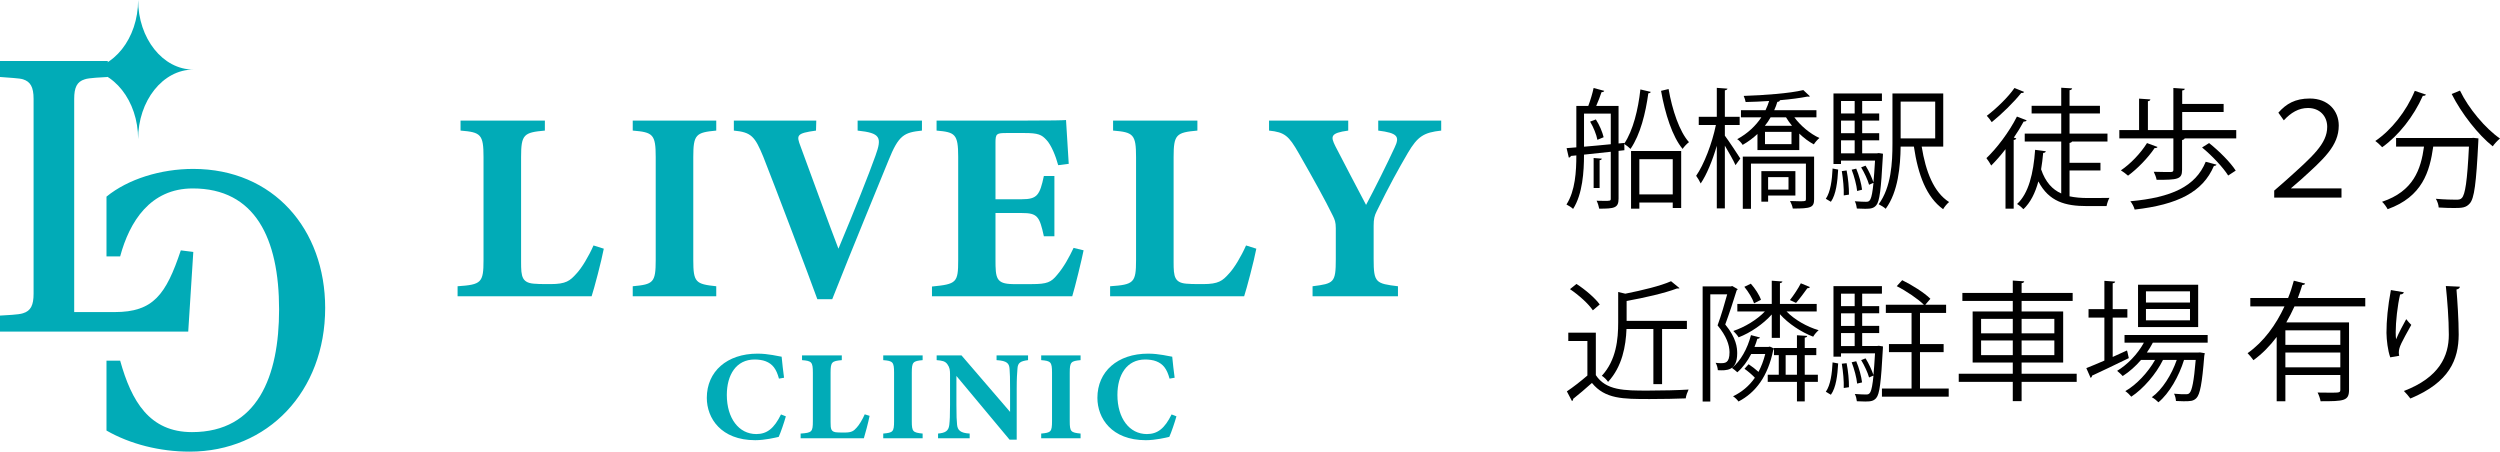 <?xml version="1.0" encoding="UTF-8"?>
<svg id="_レイヤー_1" data-name="レイヤー_1" xmlns="http://www.w3.org/2000/svg" viewBox="0 0 518.914 93.744">
  <defs>
    <style>
      .cls-1 {
        fill: #01abb7;
      }
    </style>
  </defs>
  <g id="_レイヤー_1-2" data-name="_レイヤー_1">
    <g>
      <g>
        <g>
          <path class="cls-1" d="M0,65.504c1.135-.081,3.891-.162,4.782-.486,1.621-.486,2.189-1.702,2.189-4.053V20.517c0-2.432-.649-3.566-2.189-4.053-.73-.243-2.918-.324-4.782-.486v-3.323h22.372v3.323c-1.135.081-3.891.162-4.782.486-1.621.486-2.189,1.702-2.189,4.053v44.257h8.43c7.944,0,10.619-3.566,13.699-12.807l2.594.324-1.053,16.535H0v-3.323Z"/>
          <path class="cls-1" d="M57.93,64.24c0-14.833-5.025-25.127-17.914-25.127-8.835,0-13.131,6.89-15.076,14.104h-2.837v-12.402c4.458-3.647,11.267-5.755,17.994-5.755,16.698,0,27.397,12.564,27.397,28.856,0,17.346-11.915,29.829-28.126,29.829-6.161,0-12.321-1.54-17.266-4.377v-14.509h2.837c2.35,8.43,6.079,14.834,14.914,14.834,13.618,0,18.076-11.591,18.076-25.452Z"/>
        </g>
        <path class="cls-1" d="M28.669,28.882c0-7.976,5.128-14.441,11.453-14.441h0c-6.325-0-11.453-6.466-11.453-14.441h0c0,7.976-5.128,14.441-11.453,14.441,6.325,0,11.453,6.466,11.453,14.441Z"/>
      </g>
      <g>
        <path class="cls-1" d="M125.326,51.62c-.449,2.412-2.019,8.358-2.525,9.872h-27.822v-2.076c4.937-.336,5.384-.729,5.384-5.441v-21.373c0-4.712-.561-5.161-4.769-5.498v-2.076h17.503v2.076c-4.376.393-4.937.786-4.937,5.498v21.765c0,3.086.111,4.488,3.197,4.544.111.057,2.693.057,2.918.057,3.197,0,4.038-.673,5.384-2.188,1.065-1.122,2.525-3.534,3.534-5.834l2.132.673-0.0 0Z"/>
        <path class="cls-1" d="M131.335,61.492v-2.076c4.264-.393,4.769-.729,4.769-5.441v-21.373c0-4.712-.561-5.161-4.769-5.498v-2.076h17.335v2.076c-4.208.393-4.769.786-4.769,5.498v21.373c0,4.655.504,4.992,4.769,5.441v2.076h-17.335Z"/>
        <path class="cls-1" d="M191.364,27.105c-3.703.393-4.825.897-6.957,6.227-1.738,4.319-7.516,18.231-11.667,28.777h-3.086c-1.569-4.375-8.863-23.616-11.218-29.562-1.739-4.207-2.468-5.105-6.115-5.441v-2.076h17.11l-.057,2.076c-4.094.561-4.094.954-3.197,3.31,1.739,4.712,5.945,16.268,7.853,21.205,3.365-8.023,6.395-15.651,7.686-19.297,1.401-3.871,1.009-4.712-3.703-5.217v-2.076h13.352v2.076l0-0Z"/>
        <path class="cls-1" d="M224.916,51.956c-.28,1.515-1.851,7.966-2.355,9.536h-29.114v-2.02c5.105-.504,5.441-.785,5.441-5.497v-21.429c0-4.768-.672-5.105-4.487-5.441v-2.076h18.23c5.89,0,7.854-.056,8.64-.112.055,1.009.336,5.61.561,9.088l-2.189.28c-.504-1.907-1.458-4.207-2.412-5.217-1.01-1.122-1.739-1.458-4.6-1.458h-3.645c-2.132,0-2.357.111-2.357,2.019v11.724h5.498c3.141,0,3.702-.841,4.544-4.824h2.187v12.51h-2.187c-.897-4.151-1.347-4.824-4.6-4.824h-5.441v9.649c0,3.871.113,5.048,3.59,5.105h3.983c3.141,0,3.983-.393,5.216-1.907,1.403-1.627,2.525-3.702,3.422-5.61l2.076.505 0.0 0Z"/>
        <path class="cls-1" d="M260.769,51.62c-.449,2.412-2.021,8.358-2.525,9.872h-27.824v-2.076c4.937-.336,5.386-.729,5.386-5.441v-21.373c0-4.712-.561-5.161-4.769-5.498v-2.076h17.501v2.076c-4.376.393-4.937.786-4.937,5.498v21.765c0,3.086.113,4.488,3.197,4.544.113.057,2.693.057,2.918.057,3.197,0,4.04-.673,5.386-2.188,1.065-1.122,2.523-3.534,3.534-5.834,0,0,2.132.673,2.132.673Z"/>
        <path class="cls-1" d="M299.146,27.105c-3.59.393-4.882,1.178-6.901,4.6-2.019,3.478-3.758,6.564-6.506,12.173-.449.898-.618,1.571-.618,2.973v6.956c0,4.881.448,5.049,5.048,5.61v2.076h-17.726v-2.076c4.431-.561,4.823-.729,4.823-5.61v-6.45c0-1.234-.223-1.795-.616-2.581-1.628-3.31-3.703-7.068-7.069-12.958-2.076-3.646-2.918-4.376-6.17-4.712v-2.076h16.436v2.076c-3.758.505-3.647,1.234-2.693,3.197,1.851,3.647,4.263,8.134,6.395,12.229,1.683-3.142,4.376-8.527,5.947-11.949,1.065-2.244.616-2.973-3.422-3.478v-2.076h13.071v2.076l-0-0Z"/>
      </g>
      <g>
        <path class="cls-1" d="M163.114,86.42c-.371,1.323-1.058,3.334-1.482,4.26-.687.158-2.858.688-4.869.688-7.117,0-10.054-4.577-10.054-8.784,0-5.477,4.18-9.181,10.531-9.181,2.302,0,4.339.556,5.0.635.133,1.244.318,3.202.503,4.366l-1.058.185c-.556-2.064-1.349-3.043-2.751-3.598-.635-.265-1.588-.371-2.302-.371-3.836,0-5.768,3.202-5.768,7.355,0,4.842,2.488,8.122,6.112,8.122,2.222,0,3.704-1.164,5.132-4.074,0,0,1.006.396,1.006.396Z"/>
        <path class="cls-1" d="M180.498,86.314c-.212,1.138-.953,3.943-1.191,4.657h-13.124v-.979c2.329-.158,2.54-.343,2.54-2.566v-10.081c0-2.222-.265-2.434-2.249-2.593v-.978h8.255v.978c-2.064.186-2.329.371-2.329,2.593v10.266c0,1.455.053,2.116,1.508,2.143.053.027,1.27.027,1.376.027,1.508,0,1.905-.318,2.54-1.032.503-.529,1.191-1.667,1.667-2.751l1.006.317-0.0 0Z"/>
        <path class="cls-1" d="M183.33,90.971v-.979c2.011-.185,2.249-.343,2.249-2.566v-10.081c0-2.222-.265-2.434-2.249-2.593v-.978h8.176v.978c-1.984.186-2.249.371-2.249,2.593v10.081c0,2.196.238,2.354,2.249,2.566v.979h-8.176 0Z"/>
        <path class="cls-1" d="M213.387,74.752c-1.614.212-2.117.556-2.196,1.746-.08,1.032-.159,1.931-.159,4.233v10.531h-1.481l-11.033-13.229v5.98c0,2.301.052,3.334.132,4.101.106,1.164.662,1.773,2.62,1.878v.979h-6.562v-.979c1.508-.132,2.169-.529,2.329-1.772.105-.953.158-1.906.158-4.207v-6.271c0-.873-.053-1.455-.556-2.144-.476-.661-1.111-.741-2.222-.847v-.978h5.16l10.08,11.721v-4.762c0-2.302-.027-3.174-.105-4.154-.08-1.138-.503-1.693-2.699-1.826v-.978h6.535v.978l0-0Z"/>
        <path class="cls-1" d="M216.115,90.971v-.979c2.011-.185,2.249-.343,2.249-2.566v-10.081c0-2.222-.265-2.434-2.249-2.593v-.978h8.176v.978c-1.984.186-2.249.371-2.249,2.593v10.081c0,2.196.238,2.354,2.249,2.566v.979h-8.176 0Z"/>
        <path class="cls-1" d="M244.187,86.42c-.371,1.323-1.058,3.334-1.482,4.26-.687.158-2.858.688-4.869.688-7.117,0-10.054-4.577-10.054-8.784,0-5.477,4.18-9.181,10.531-9.181,2.302,0,4.339.556,5.0.635.133,1.244.318,3.202.503,4.366l-1.058.185c-.556-2.064-1.349-3.043-2.751-3.598-.635-.265-1.588-.371-2.302-.371-3.837,0-5.768,3.202-5.768,7.355,0,4.842,2.488,8.122,6.112,8.122,2.222,0,3.704-1.164,5.133-4.074,0,0,1.005.396,1.005.396Z"/>
      </g>
    </g>
  </g>
  <g>
    <path d="M337.146,29.804c1.833-2.75,2.885-7.064,3.343-11.243l2.157.512c-.054.162-.216.27-.512.296-.566,4.125-1.646,8.547-3.694,11.54-.297-.296-.89-.782-1.294-1.024l.026,1.294-1.213.135v9.922c0,1.941-.89,2.076-4.018,2.076-.081-.458-.296-1.187-.539-1.645.593,0,1.133.027,1.563.027,1.24,0,1.375,0,1.375-.458v-9.733c-1.968.216-3.882.404-5.554.593,0,3.532-.297,8.196-2.265,11.27-.297-.296-.971-.728-1.375-.917,1.833-2.858,2.049-6.902,2.049-10.192l-1.133.108c-.054.216-.242.323-.431.351l-.459-1.968,2.022-.162v-8.601h2.48c.432-1.133.89-2.669,1.105-3.721l2.211.593c-.054.162-.242.27-.566.27-.27.782-.674,1.915-1.105,2.858h4.638v7.792l1.187-.108v.135ZM328.788,23.575v6.875c1.698-.135,3.613-.323,5.554-.512v-6.363h-5.554ZM331.565,29.022c-.189-1.052-.81-2.616-1.51-3.775l1.186-.458c.755,1.132,1.375,2.669,1.618,3.694l-1.294.54ZM332.481,32.931c-.026.162-.135.27-.458.324v5.77h-1.24v-6.229l1.698.135ZM338.549,43.312v-11.972h10.407v11.836h-1.753v-1.132h-6.929v1.268h-1.726ZM347.203,33.039h-6.929v7.307h6.929v-7.307ZM346.341,18.479c.755,4.368,2.265,8.844,4.232,11.028-.431.323-1.024.943-1.321,1.402-2.13-2.535-3.64-7.307-4.476-12.052l1.564-.377Z"/>
    <path d="M358.021,25.948v2.211c.755.998,2.75,4.017,3.209,4.745l-.998,1.375c-.377-.89-1.402-2.669-2.211-4.044v13.022h-1.672v-12.996c-.89,3.046-2.103,6.012-3.343,7.819-.216-.485-.647-1.186-.944-1.591,1.618-2.319,3.316-6.713,4.099-10.542h-3.559v-1.699h3.747v-6.013l2.211.162c-.026.162-.188.297-.539.351v5.5h3.074v1.699h-3.074ZM377.03,24.357h-4.584c1.294,1.752,3.289,3.424,5.204,4.287-.378.296-.917.917-1.159,1.321-1.025-.539-2.076-1.321-3.021-2.238v3.424h-8.682v-3.343c-.862.809-1.888,1.591-3.073,2.265-.243-.404-.755-.971-1.133-1.186,2.238-1.213,3.883-2.831,5.015-4.53h-4.232v-1.483h5.096c.297-.647.566-1.267.755-1.915-1.645.108-3.316.189-4.88.216-.055-.351-.243-.917-.405-1.267,4.287-.135,9.626-.54,12.376-1.213l1.375,1.294c-.081.054-.161.081-.296.081-.055,0-.135,0-.216-.027-1.456.296-3.506.566-5.717.755-.026.216-.215.324-.539.351-.161.566-.377,1.132-.646,1.726h8.763v1.483ZM376.545,32.5v8.844c0,1.752-.674,1.941-4.422,1.941-.081-.485-.323-1.105-.566-1.563.782.027,1.51.054,2.022.054,1.159,0,1.267-.027,1.267-.431v-7.388h-11.404v9.383h-1.699v-10.839h14.803ZM372.662,40.589h-5.662v1.267h-1.402v-6.336h7.064v5.069ZM371.961,26.11c-.458-.566-.89-1.159-1.24-1.752h-3.208c-.324.593-.729,1.186-1.187,1.752h5.635ZM371.853,29.911v-2.535h-5.501v2.535h5.501ZM371.233,36.76h-4.233v2.588h4.233v-2.588Z"/>
    <path d="M381.54,35.196c-.135,2.48-.432,5.177-1.51,6.687l-1.052-.62c.971-1.429,1.294-3.883,1.402-6.282l1.159.216ZM389.979,31.772l.862.135-.026.539c-.378,6.957-.674,9.356-1.375,10.165-.513.593-1.052.728-2.266.728-.512,0-1.132-.027-1.752-.054-.054-.458-.188-1.105-.432-1.51,1.024.081,1.941.108,2.319.108.781,0,1.186-.108,1.563-3.937l-.917.404c-.27-.998-.971-2.507-1.645-3.613l.917-.351c.674,1.052,1.294,2.454,1.617,3.397h.027c.107-1.16.216-2.615.323-4.449h-7.063v.701h-1.564v-14.64h10.057v1.563h-4.098v2.588h3.532v1.483h-3.532v2.615h3.532v1.483h-3.532v2.696h3.073l.378-.054ZM384.965,20.96h-2.831v2.588h2.831v-2.588ZM384.965,27.646v-2.615h-2.831v2.615h2.831ZM382.134,29.13v2.696h2.831v-2.696h-2.831ZM382.699,40.561c.055-1.375-.135-3.424-.404-5.042l.998-.135c.323,1.591.512,3.667.485,5.015l-1.079.162ZM385.288,35.007c.593,1.375,1.078,3.182,1.213,4.368l-1.024.27c-.107-1.187-.593-3.02-1.133-4.422l.944-.216ZM403.352,30.424h-4.476c.836,5.204,2.508,9.491,5.689,11.513-.405.324-.971.998-1.24,1.483-3.451-2.48-5.204-7.118-6.067-12.996h-2.75c-.054,4.098-.512,9.383-3.101,12.915-.297-.297-1.052-.755-1.456-.944,2.615-3.559,2.858-8.655,2.858-12.618v-10.38h10.542v11.027ZM401.681,21.095h-7.172v7.63h7.172v-7.63Z"/>
    <path d="M416.275,30.963c-.971,1.268-1.995,2.427-2.966,3.397-.189-.377-.701-1.159-.998-1.537,2.157-2.049,4.719-5.419,6.336-8.628l2.022.782c-.107.216-.378.27-.62.243-.593,1.105-1.294,2.238-2.049,3.343l.512.162c-.054.162-.216.297-.539.324v14.263h-1.698v-12.349ZM420.131,19.073c-.108.243-.378.243-.594.216-1.456,1.86-4.017,4.368-6.12,6.066-.216-.351-.701-.998-1.024-1.321,1.995-1.51,4.448-3.882,5.743-5.77l1.995.809ZM429.567,35.385v5.366c1.159.243,2.399.351,3.694.351.62,0,3.721,0,4.583-.027-.242.405-.512,1.213-.593,1.699h-4.125c-4.422,0-7.847-.917-10.03-5.123-.647,2.399-1.645,4.395-3.101,5.77-.297-.323-.89-.835-1.321-1.078,2.399-2.184,3.397-6.336,3.748-11.244l2.211.297c-.027.216-.216.324-.54.351-.107,1.159-.242,2.292-.431,3.397.916,2.696,2.372,4.206,4.179,5.015v-10.785h-7.576v-1.645h7.576v-4.179h-6.147v-1.591h6.147v-3.748l2.265.135c-.026.189-.188.324-.539.377v3.235h6.31v1.591h-6.31v4.179h7.873v1.645h-7.36c-.055.135-.216.243-.513.297v4.125h6.417v1.591h-6.417Z"/>
    <path d="M452.95,26.999h11.217v1.726h-10.704c-.055.162-.216.27-.54.351v6.201c0,1.968-.971,2.049-5.284,2.049-.081-.512-.351-1.159-.593-1.672,1.671.054,3.101.054,3.531.054.432-.027.54-.135.54-.458v-6.525h-11.217v-1.726h4.099v-6.525l2.346.162c-.027.188-.162.323-.513.377v5.985h5.285v-8.736l2.372.162c-.026.188-.161.323-.539.351v2.804h8.601v1.672h-8.601v3.748ZM447.827,30.505c-.081.162-.296.27-.593.215-1.402,2.076-3.586,4.314-5.527,5.743-.351-.324-1.052-.836-1.483-1.105,1.941-1.294,4.099-3.532,5.42-5.662l2.184.809ZM460.068,34.171c-.054.162-.216.243-.539.27-2.319,5.446-7.522,8.035-16.447,9.059-.135-.539-.513-1.267-.89-1.726,8.52-.782,13.535-3.047,15.638-8.196l2.238.593ZM462.495,36.436c-1.024-1.645-3.344-4.125-5.42-5.824l1.456-.917c2.076,1.645,4.449,4.018,5.527,5.716l-1.563,1.024Z"/>
    <path d="M472.91,23.387c1.617-1.833,3.478-2.939,6.524-2.939,3.829,0,6.013,2.562,6.013,5.608,0,4.233-3.154,6.983-7.954,11.324l-1.941,1.672v.054h10.462v1.915h-13.967v-1.456l2.318-2.022c5.689-5.096,8.683-7.711,8.683-11.216,0-2.211-1.537-3.91-3.99-3.91-1.941,0-3.56.971-5.016,2.562l-1.132-1.591Z"/>
    <path d="M503.545,19.639c-.107.188-.296.27-.646.243-1.888,4.26-5.016,8.25-8.439,10.677-.323-.351-.971-.971-1.429-1.294,3.343-2.265,6.443-6.174,8.196-10.408l2.318.782ZM512.982,28.644l.431-.027,1.025.108c0,.189-.027.432-.027.647-.432,8.709-.836,11.837-1.779,12.861-.755.863-1.564.943-3.209.943-.916,0-2.076-.027-3.235-.107-.026-.54-.27-1.294-.593-1.807,1.833.162,3.586.188,4.232.188.566,0,.891-.054,1.16-.35.7-.701,1.132-3.505,1.482-10.677h-7.414c-.729,5.177-2.238,10.407-9.464,12.996-.243-.458-.729-1.159-1.16-1.537,6.525-2.184,8.062-6.713,8.709-11.459h-5.797v-1.779h15.639ZM510.609,18.803c1.779,3.721,5.312,7.9,8.305,9.949-.485.378-1.159,1.105-1.51,1.618-3.021-2.4-6.498-6.822-8.521-10.866l1.726-.701Z"/>
    <path d="M331.241,69.049v8.816c2.104,3.208,5.959,3.208,10.812,3.208,2.912,0,6.336-.08,8.438-.215-.215.431-.539,1.294-.593,1.833-1.86.081-4.826.135-7.495.135-5.555,0-9.248,0-11.972-3.343-1.321,1.186-2.75,2.399-3.909,3.315.026.243-.054.351-.243.432l-1.052-1.995c1.295-.862,2.886-2.103,4.261-3.289v-7.172h-3.964v-1.726h5.716ZM327.224,58.938c1.806,1.159,3.882,2.939,4.826,4.26l-1.43,1.214c-.89-1.349-2.938-3.182-4.745-4.395l1.349-1.079ZM343.185,68.294h-5.581c-.135,3.478-.862,7.765-3.828,10.974-.243-.404-.863-1.025-1.295-1.268,3.021-3.263,3.397-7.63,3.397-11.055v-6.336l1.483.351c3.505-.701,7.333-1.618,9.49-2.589l1.753,1.43c-.081.081-.108.081-.539.081-2.562.97-6.687,1.914-10.435,2.588v4.125h12.511v1.699h-5.15v11.432h-1.807v-11.432Z"/>
    <path d="M359.558,59.369l1.132.647c-.026.107-.135.188-.215.242-.62,2.049-1.537,4.826-2.373,7.091,2.318,2.831,2.48,4.826,2.48,5.986,0,3.693-2.238,3.586-4.018,3.505-.026-.432-.188-1.105-.458-1.537.377.054.728.081,1.024.081.943,0,1.86,0,1.86-2.292-.027-1.537-.647-3.343-2.48-5.554.755-2.076,1.483-4.557,1.995-6.444h-3.505v22.244h-1.591v-23.889h5.851l.297-.081ZM374.603,73.713v4.071h2.723v1.483h-2.723v4.044h-1.618v-4.044h-6.066v-1.483h2.292v-4.071h-.998v-1.24c-.054.054-.08.081-.135.108-1.105,5.554-3.693,8.924-7.226,10.758-.216-.324-.755-.863-1.132-1.079,1.779-.862,3.343-2.13,4.529-3.855-.566-.62-1.402-1.321-2.157-1.86l.863-.943c.7.458,1.456,1.052,2.049,1.591.566-1.079,1.052-2.319,1.402-3.721h-2.912c-.782,1.51-1.779,2.857-2.885,3.802-.27-.243-.755-.675-1.105-.891,1.779-1.455,3.208-3.99,3.937-6.821l1.86.485c-.055.162-.216.27-.54.27-.161.566-.35,1.133-.593,1.699h2.885l.297-.081.862.404v-.107h4.772v-2.643l2.13.135c-.026.188-.161.323-.512.351v2.157h2.399v1.482h-2.399ZM360.61,63.09h7.145v-4.826l2.211.162c-.027.161-.162.296-.513.351v4.313h7.631v1.563h-6.255c1.645,1.699,4.232,3.182,6.659,3.883-.377.323-.89.89-1.133,1.349-2.48-.944-5.149-2.696-6.902-4.665v4.907h-1.698v-4.854c-1.779,1.995-4.422,3.802-6.875,4.746-.243-.405-.755-.998-1.105-1.321,2.346-.782,4.907-2.319,6.552-4.045h-5.716v-1.563ZM363.414,58.884c.89.998,1.779,2.373,2.104,3.344l-1.43.728c-.323-.971-1.159-2.373-2.021-3.424l1.348-.647ZM370.639,77.785h2.346v-4.071h-2.346v4.071ZM375.681,59.585c-.081.161-.296.242-.539.242-.62.863-1.563,2.157-2.346,3.047-.027,0-1.268-.593-1.268-.593.755-.944,1.753-2.454,2.266-3.479l1.887.782Z"/>
    <path d="M381.54,75.439c-.135,2.427-.432,5.015-1.51,6.498l-1.052-.62c.971-1.375,1.294-3.802,1.402-6.094l1.159.216ZM389.979,71.772l.862.135-.026.539c-.378,6.957-.674,9.356-1.375,10.165-.513.594-1.052.729-2.266.729-.512,0-1.132-.027-1.752-.055-.054-.458-.188-1.105-.432-1.51,1.024.081,1.941.108,2.319.108.781,0,1.186-.108,1.563-3.937l-.917.404c-.27-.998-.971-2.508-1.645-3.613l.917-.351c.674,1.052,1.294,2.454,1.617,3.397h.027c.107-1.159.216-2.615.323-4.448h-7.063v.7h-1.564v-14.64h10.057v1.563h-4.098v2.588h3.532v1.483h-3.532v2.615h3.532v1.483h-3.532v2.695h3.073l.378-.054ZM384.965,60.96h-2.831v2.588h2.831v-2.588ZM384.965,67.647v-2.615h-2.831v2.615h2.831ZM382.134,69.13v2.695h2.831v-2.695h-2.831ZM382.699,80.535c.055-1.375-.135-3.424-.404-5.042l.998-.107c.323,1.591.512,3.64.485,4.988l-1.079.161ZM385.288,74.981c.593,1.375,1.078,3.208,1.213,4.395l-1.024.243c-.107-1.187-.593-3.021-1.133-4.422l.944-.216ZM398.526,80.643h5.959v1.698h-13.859v-1.698h6.147v-7.55h-4.691v-1.672h4.691v-6.471h-5.338v-1.698h7.899c-1.24-1.214-3.612-2.831-5.635-3.855l1.133-1.24c2.049.997,4.61,2.615,5.851,3.855l-1.052,1.24h4.314v1.698h-5.42v6.471h4.907v1.672h-4.907v7.55Z"/>
    <path d="M431.05,77.569v1.699h-11.433v3.99h-1.833v-3.99h-11.217v-1.699h11.217v-2.318h-8.332v-10.597h8.332v-2.184h-10.462v-1.672h10.462v-2.562l2.372.162c-.026.188-.161.323-.539.378v2.021h10.597v1.672h-10.597v2.184h8.628v10.597h-8.628v2.318h11.433ZM411.205,66.191v2.993h6.579v-2.993h-6.579ZM411.205,73.713h6.579v-3.047h-6.579v3.047ZM426.412,66.191h-6.795v2.993h6.795v-2.993ZM426.412,73.713v-3.047h-6.795v3.047h6.795Z"/>
    <path d="M438.524,74.091l2.966-1.349c.054.162.107.323.378,1.591-2.777,1.349-5.743,2.777-7.631,3.64,0,.216-.135.378-.297.459l-.89-2.022c1.024-.404,2.319-.943,3.748-1.563v-8.925h-3.289v-1.753h3.289v-5.877l2.238.161c-.027.188-.162.297-.513.351v5.365h3.047v1.753h-3.047v8.17ZM458.233,71.125h-11.378c-.351.7-.781,1.375-1.24,2.049h10.65l.377-.027.998.162-.107.539c-.459,5.851-.891,7.981-1.618,8.763-.647.674-1.321.674-2.724.674-.458,0-.997-.026-1.536-.054-.027-.458-.162-1.105-.404-1.51,1.051.108,1.995.108,2.399.108s.62-.027.836-.271c.485-.512.89-2.318,1.267-6.848h-2.426c-1.025,3.343-3.074,6.956-5.312,8.789-.35-.351-.89-.809-1.375-1.051,2.185-1.564,4.126-4.691,5.177-7.738h-2.857c-1.429,2.911-4.071,5.985-6.579,7.63-.297-.377-.809-.862-1.24-1.159,2.292-1.294,4.719-3.883,6.175-6.471h-2.912c-1.133,1.321-2.454,2.48-3.802,3.343-.27-.296-.809-.809-1.159-1.078,2.13-1.294,4.232-3.425,5.554-5.851h-4.018v-1.591h17.256v1.591ZM456.265,59.1v8.789h-12.483v-8.789h12.483ZM454.567,62.793v-2.318h-9.141v2.318h9.141ZM454.567,66.488v-2.346h-9.141v2.346h9.141Z"/>
    <path d="M490.947,63.603h-14.694c-.512,1.132-1.078,2.237-1.698,3.316h13.022v14.02c0,2.292-1.078,2.346-5.904,2.346-.081-.512-.351-1.294-.62-1.806.943.026,1.833.026,2.561.026,1.941,0,2.157,0,2.157-.593v-3.074h-11.405v5.446h-1.806v-13.346c-1.375,1.833-2.966,3.478-4.826,4.826-.271-.404-.836-1.078-1.214-1.456,3.344-2.346,5.905-5.904,7.657-9.706h-7.091v-1.753h7.846c.485-1.187.863-2.399,1.187-3.586l2.346.593c-.054.189-.27.297-.593.297-.27.89-.566,1.779-.917,2.696h13.993v1.753ZM485.77,71.583v-3.02h-11.405v3.02h11.405ZM474.365,76.247h11.405v-3.073h-11.405v3.073Z"/>
    <path d="M496.131,74.171c-.513-1.455-.755-3.559-.782-5.068,0-2.534.27-5.474.917-8.897l2.696.458c-.108.351-.432.432-.782.459-.539,2.237-.916,5.662-.916,7.846,0,.593.026,1.078.08,1.456.54-1.321,1.537-3.155,2.104-4.18.242.351.782.917,1.052,1.187-1.995,3.586-2.589,4.61-2.589,5.743,0,.216.027.432.081.674l-1.86.323ZM510.583,59.504c-.027.323-.243.458-.701.593.188,2.346.458,6.256.458,9.356-.027,5.203-1.914,9.895-10.03,13.266-.296-.432-.943-1.16-1.348-1.564,7.36-2.804,9.329-7.253,9.329-11.675,0-3.316-.324-7.226-.62-10.11l2.912.135Z"/>
  </g>
</svg>